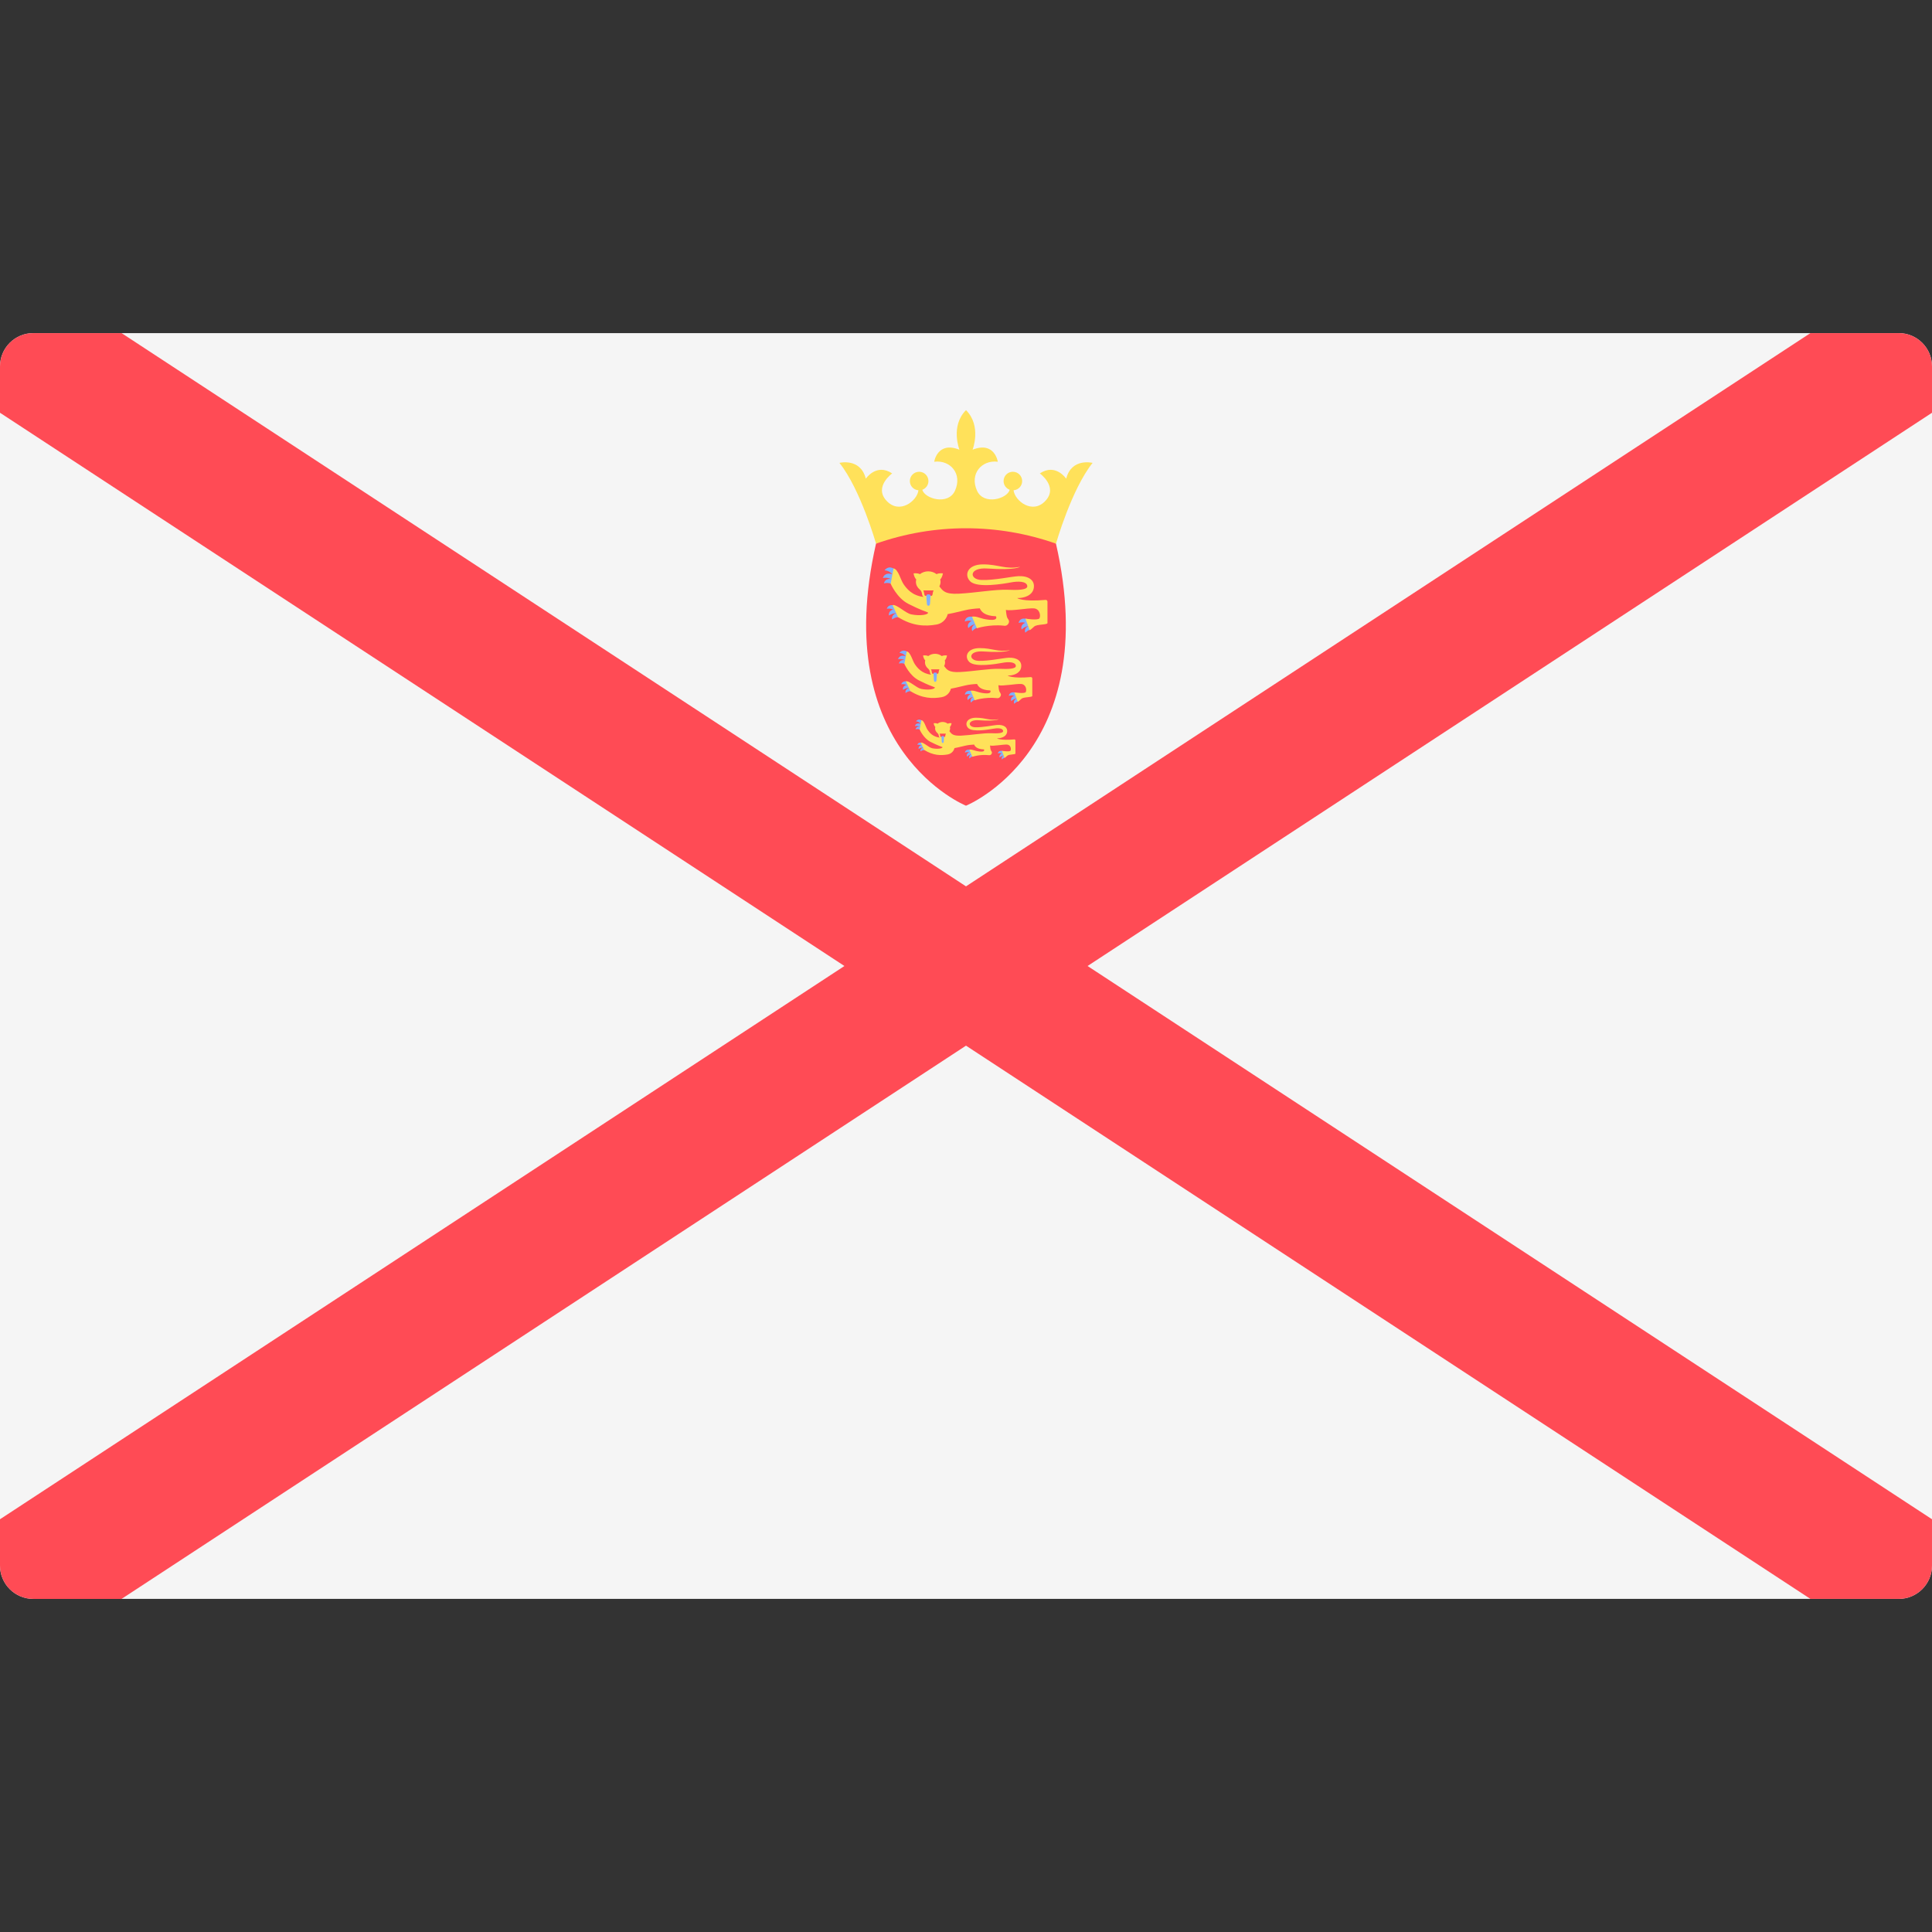 <?xml version="1.0" encoding="iso-8859-1"?>
<!-- Generator: Adobe Illustrator 19.0.0, SVG Export Plug-In . SVG Version: 6.00 Build 0)  -->
<svg xmlns="http://www.w3.org/2000/svg" xmlns:xlink="http://www.w3.org/1999/xlink" version="1.1" id="Layer_1" x="0px" y="0px" viewBox="0 0 512.001 512.001" style="enable-background:new 0 0 512.001 512.001;" xml:space="preserve">
<rect x="0" y="0" width="512.001" height="512.001" fill="#333333" stroke="none"/>
<path style="fill:#F5F5F5;" d="M503.172,423.725H8.828c-4.875,0-8.828-3.953-8.828-8.828V97.104c0-4.875,3.953-8.828,8.828-8.828  h494.345c4.875,0,8.828,3.953,8.828,8.828v317.793C512,419.773,508.047,423.725,503.172,423.725z"/>
<path style="fill:#FF4B55;" d="M512,97.104c0-4.875-3.953-8.828-8.828-8.828h-23.389L256,234.894L32.216,88.277H8.828  C3.953,88.277,0,92.229,0,97.104v12.279l223.784,146.618L0,402.618v12.279c0,4.875,3.953,8.828,8.828,8.828h23.389L256,277.108  l223.784,146.617h23.389c4.875,0,8.828-3.953,8.828-8.828v-12.279L288.216,256.001L512,109.384V97.104z"/>
<path style="fill:#FFE15A;" d="M282.557,126.861c0,0-2.795-4.193-6.988-1.398c0,0,4.849,3.495,1.572,7.164  c-3.467,3.883-8.233,0.085-8.532-2.698c1.271-0.097,2.276-1.148,2.276-2.444c0-1.361-1.102-2.463-2.463-2.463  c-1.361,0-2.463,1.102-2.463,2.463c0,1.062,0.676,1.959,1.618,2.305c-0.601,2.382-6.849,4.205-8.65,0.26  c-2.028-4.441,1.18-8.212,5.504-7.688c0,0-0.83-5.503-6.682-3.189c0,0,2.446-6.29-1.747-10.483  c-4.193,4.193-1.747,10.483-1.747,10.483c-5.853-2.315-6.682,3.189-6.682,3.189c4.324-0.524,7.531,3.245,5.504,7.688  c-1.801,3.945-8.049,2.122-8.65-0.26c0.942-0.345,1.618-1.242,1.618-2.305c0-1.361-1.102-2.463-2.463-2.463  s-2.463,1.102-2.463,2.463c0,1.297,1.005,2.347,2.276,2.444c-0.299,2.783-5.066,6.581-8.532,2.698  c-3.276-3.669,1.572-7.164,1.572-7.164c-4.193-2.795-6.988,1.398-6.988,1.398c-1.398-5.591-6.988-4.193-6.988-4.193  c5.591,6.988,9.702,21.404,9.702,21.404h47.687c0,0,4.11-14.415,9.702-21.404C289.545,122.668,283.954,121.27,282.557,126.861z"/>
<path style="fill:#FF4B55;" d="M279.843,144.072c-7.714-2.719-15.779-4.078-23.843-4.078s-16.129,1.359-23.843,4.078  C219.65,198.871,256,213.518,256,213.518S292.35,198.871,279.843,144.072z"/>
<g>
	<path style="fill:#82AFFF;" d="M238.561,163.568c0,0-1.146-0.216-2.143,0.582c0,0-0.349-1.378,1.444-1.71   C239.657,162.106,238.561,163.568,238.561,163.568z"/>
	<path style="fill:#82AFFF;" d="M237.181,161.825c0,0-0.908-0.732-2.163-0.5c0,0,0.344-1.379,2.082-0.824   C238.838,161.055,237.181,161.825,237.181,161.825z"/>
	<path style="fill:#82AFFF;" d="M237.932,162.539c0,0-1.252-0.216-2.342,0.582c0,0-0.381-1.378,1.579-1.71   C239.129,161.078,237.932,162.539,237.932,162.539z"/>
	<path style="fill:#82AFFF;" d="M259.623,166.2c0,0-1.165,0.055-1.95,1.062c0,0-0.658-1.26,1.01-1.998   C260.35,164.525,259.623,166.2,259.623,166.2z"/>
	<path style="fill:#82AFFF;" d="M257.914,164.698c0,0-1.053-0.502-2.22,0.014c0,0,0.015-1.422,1.834-1.284   C259.347,163.566,257.914,164.698,257.914,164.698z"/>
	<path style="fill:#82AFFF;" d="M258.773,165.344c0,0-1.269,0.079-2.144,1.107c0,0-0.69-1.252,1.141-2.029   C259.601,163.645,258.773,165.344,258.773,165.344z"/>
	<path style="fill:#82AFFF;" d="M272.931,166.92c0,0-0.436,0-1.217,0.735c0,0-0.559-1.25,1.087-1.864   C274.449,165.177,272.931,166.92,272.931,166.92z"/>
	<path style="fill:#82AFFF;" d="M272.095,165.203c0,0-0.983-0.544-2.135-0.116c0,0,0.097-1.366,1.838-1.129   C273.539,164.197,272.095,165.203,272.095,165.203z"/>
	<path style="fill:#82AFFF;" d="M272.883,165.874c0,0-1.225,0.003-2.125,0.94c0,0-0.59-1.245,1.215-1.886   C273.778,164.288,272.883,165.874,272.883,165.874z"/>
	<path style="fill:#82AFFF;" d="M236.644,154.92c0,0-1.053-0.7-2.387-0.329c0,0,0.238-1.519,2.17-1.091   C238.36,153.928,236.644,154.92,236.644,154.92z"/>
	<path style="fill:#82AFFF;" d="M236.557,152.298c0,0-0.68-1.069-2.131-1.163c0,0,0.939-1.441,2.588-0.335   C238.664,151.904,236.557,152.298,236.557,152.298z"/>
	<path style="fill:#82AFFF;" d="M236.563,153.69c0,0-1.11-0.82-2.577-0.518c0,0,0.33-1.603,2.408-1.011   C238.473,152.755,236.563,153.69,236.563,153.69z"/>
</g>
<path style="fill:#FFE15A;" d="M269.568,158.486c1.844,0.05,4.035-0.681,4.384-2.591c0.401-2.195-1.479-3.305-4.002-3.206  c-1.842,0.073-6.507,1.131-9.848,1.013c-3.305-0.116-3.395-3.386,1.611-3.039c7.424,0.515,8.603-0.448,8.603-0.448  c-3.986,0.747-5.58-0.648-9.815-0.648c-4.235,0-5.048,2.933-3.338,4.534c1.916,1.794,8.868,0.598,10.712,0.249  c1.844-0.349,4.182-0.367,4.367,0.93c0.165,1.163-2.923,1.1-5.111,1.016c-3.482-0.134-8.55,0.811-13.058,1.044  c-3.756,0.194-4.279-0.865-5.134-1.95c0.2-0.361,0.314-0.764,0.314-1.19c0-0.215-0.034-0.423-0.088-0.625  c0.284-0.311,0.582-0.809,0.718-1.618c0,0-0.961-0.169-1.687,0.198c-0.582-0.459-1.353-0.746-2.206-0.746  c-0.854,0-1.624,0.287-2.206,0.746c-0.726-0.366-1.687-0.198-1.687-0.198c0.137,0.81,0.435,1.306,0.718,1.618  c-0.054,0.201-0.088,0.408-0.088,0.625c0,0.782,0.376,1.489,0.983,1.996c0.292,0.245,0.51,0.567,0.584,0.941l0.105,0.531  c0.046,0.233,0.196,0.415,0.391,0.526c-3.096-0.319-4.562-2.265-5.314-3.347c-0.849-1.22-1.378-3.919-2.674-4.218l-0.764,4.07  c0,0,1.637,3.786,4.683,5.331c3.438,1.743,4.086,1.794,5.215,2.292c0.132,0.598-2.126,0.963-4.418,0.499  c-1.6-0.324-3.756-2.648-4.984-2.482l1.431,3.179c3.886,2.458,7.283,2.51,10.197,1.993c2.059-0.365,2.842-2.042,2.978-2.76  c0.841-0.156,1.757-0.33,4.595-1.027c1.188-0.292,2.557-0.446,3.919-0.51c0.384,0.876,1.262,1.998,4.285,2.104  c0,0,0.73,1.163-1.76,0.93c-2.492-0.233-3.13-1.009-4.593-0.843l1.304,3.102c0,0,3.189-1.096,7.108-0.697c0,0,0.73,0.2,1.163-0.431  c0.431-0.631,0.233-0.996-0.167-1.561c-0.224-0.318-0.354-1.348-0.424-2.191c1.436,0.361,5.841-0.533,7.433-0.399  c1.594,0.132,1.827,1.993,1.461,2.624c-0.365,0.631-3.703,0.092-3.703,0.092l1.121,3.064c0,0,0.337-0.162,1.187-0.963  c0.692-0.651,3.521-0.431,3.521-0.93v-5.676c0-0.269-0.234-0.479-0.502-0.456C270.846,159.527,269.568,158.486,269.568,158.486z"/>
<path style="fill:#FF4B55;" d="M244.679,156.469c0.094,0.183,0.163,0.382,0.201,0.593l0.094,0.531  c0.033,0.186,0.18,0.321,0.35,0.321h1.448c0.17,0,0.317-0.135,0.35-0.321l0.094-0.531c0.038-0.211,0.107-0.409,0.201-0.593H244.679z  "/>
<g>
	<path style="fill:#82AFFF;" d="M246.047,157.518c-0.334,0-0.595,0.041-0.559,0.505l0.135,1.985   c0.023,0.303,0.206,0.534,0.424,0.534c0.217,0,0.402-0.231,0.424-0.534l0.135-1.985   C246.641,157.559,246.38,157.518,246.047,157.518z"/>
	<path style="fill:#82AFFF;" d="M241.736,183.172c0,0-0.935-0.177-1.748,0.474c0,0-0.285-1.124,1.178-1.396   C242.631,181.981,241.736,183.172,241.736,183.172z"/>
	<path style="fill:#82AFFF;" d="M240.61,181.751c0,0-0.74-0.597-1.764-0.408c0,0,0.28-1.126,1.698-0.673   C241.962,181.122,240.61,181.751,240.61,181.751z"/>
	<path style="fill:#82AFFF;" d="M241.224,182.333c0,0-1.022-0.177-1.91,0.474c0,0-0.311-1.124,1.288-1.396   C242.2,181.141,241.224,182.333,241.224,182.333z"/>
	<path style="fill:#82AFFF;" d="M258.916,185.32c0,0-0.95,0.045-1.59,0.865c0,0-0.537-1.028,0.824-1.63   C259.512,183.954,258.916,185.32,258.916,185.32z"/>
	<path style="fill:#82AFFF;" d="M257.523,184.095c0,0-0.858-0.409-1.811,0.011c0,0,0.012-1.16,1.496-1.047   C258.692,183.171,257.523,184.095,257.523,184.095z"/>
	<path style="fill:#82AFFF;" d="M258.222,184.621c0,0-1.035,0.065-1.749,0.903c0,0-0.563-1.022,0.93-1.655   C258.898,183.235,258.222,184.621,258.222,184.621z"/>
	<path style="fill:#82AFFF;" d="M269.771,185.906c0,0-0.355,0-0.993,0.599c0,0-0.457-1.02,0.887-1.519   C271.009,184.485,269.771,185.906,269.771,185.906z"/>
	<path style="fill:#82AFFF;" d="M269.09,184.506c0,0-0.802-0.444-1.742-0.094c0,0,0.079-1.114,1.5-0.92   C270.268,183.685,269.09,184.506,269.09,184.506z"/>
	<path style="fill:#82AFFF;" d="M269.732,185.053c0,0-0.999,0.002-1.734,0.767c0,0-0.482-1.015,0.991-1.538   C270.462,183.759,269.732,185.053,269.732,185.053z"/>
	<path style="fill:#82AFFF;" d="M240.172,176.118c0,0-0.858-0.57-1.947-0.268c0,0,0.194-1.24,1.771-0.89   C241.572,175.31,240.172,176.118,240.172,176.118z"/>
	<path style="fill:#82AFFF;" d="M240.102,173.979c0,0-0.555-0.873-1.738-0.949c0,0,0.766-1.175,2.111-0.274   C241.82,173.658,240.102,173.979,240.102,173.979z"/>
	<path style="fill:#82AFFF;" d="M240.107,175.115c0,0-0.906-0.669-2.102-0.422c0,0,0.269-1.308,1.964-0.824   C241.665,174.352,240.107,175.115,240.107,175.115z"/>
</g>
<path style="fill:#FFE15A;" d="M267.028,179.028c1.504,0.041,3.292-0.555,3.576-2.113c0.327-1.79-1.206-2.696-3.265-2.614  c-1.503,0.06-5.308,0.922-8.033,0.826c-2.696-0.095-2.77-2.762,1.314-2.479c6.056,0.42,7.017-0.365,7.017-0.365  c-3.251,0.609-4.552-0.529-8.007-0.529s-4.117,2.392-2.723,3.699c1.563,1.463,7.234,0.488,8.738,0.203s3.412-0.3,3.563,0.759  c0.136,0.948-2.385,0.897-4.169,0.829c-2.841-0.109-6.974,0.662-10.652,0.851c-3.064,0.158-3.49-0.706-4.188-1.59  c0.163-0.295,0.256-0.622,0.256-0.97c0-0.175-0.029-0.344-0.073-0.509c0.232-0.254,0.474-0.66,0.586-1.32  c0,0-0.785-0.138-1.376,0.161c-0.474-0.374-1.103-0.608-1.8-0.608s-1.325,0.234-1.8,0.608c-0.591-0.299-1.376-0.161-1.376-0.161  c0.111,0.66,0.354,1.066,0.586,1.32c-0.044,0.164-0.073,0.333-0.073,0.509c0,0.638,0.308,1.215,0.802,1.628  c0.238,0.2,0.416,0.462,0.476,0.768l0.086,0.434c0.038,0.19,0.16,0.338,0.319,0.429c-2.526-0.26-3.721-1.847-4.334-2.73  c-0.692-0.995-1.124-3.197-2.182-3.441l-0.623,3.319c0,0,1.336,3.089,3.82,4.349c2.804,1.422,3.332,1.463,4.254,1.869  c0.108,0.488-1.734,0.786-3.604,0.406c-1.305-0.265-3.063-2.159-4.066-2.025l1.167,2.593c3.17,2.005,5.941,2.047,8.318,1.625  c1.679-0.298,2.318-1.665,2.429-2.251c0.685-0.127,1.432-0.269,3.748-0.838c0.97-0.238,2.086-0.364,3.198-0.416  c0.313,0.715,1.03,1.631,3.495,1.716c0,0,0.596,0.948-1.436,0.758c-2.033-0.19-2.553-0.823-3.746-0.687l1.064,2.53  c0,0,2.601-0.894,5.799-0.569c0,0,0.596,0.162,0.948-0.352c0.352-0.515,0.19-0.813-0.136-1.273c-0.183-0.259-0.288-1.1-0.346-1.788  c1.171,0.295,4.765-0.435,6.062-0.327c1.301,0.108,1.49,1.625,1.192,2.141c-0.298,0.515-3.021,0.075-3.021,0.075l0.915,2.499  c0,0,0.275-0.132,0.969-0.786c0.564-0.531,2.872-0.352,2.872-0.758v-4.63c0-0.22-0.191-0.391-0.409-0.372  C268.071,179.876,267.028,179.028,267.028,179.028z"/>
<path style="fill:#FF4B55;" d="M246.727,177.381c0.076,0.15,0.134,0.312,0.163,0.483l0.076,0.434  c0.026,0.152,0.147,0.262,0.285,0.262h1.181c0.138,0,0.258-0.11,0.285-0.262l0.076-0.434c0.031-0.171,0.087-0.334,0.163-0.483  H246.727z"/>
<g>
	<path style="fill:#82AFFF;" d="M247.842,178.238c-0.273,0-0.484,0.033-0.456,0.413l0.11,1.619c0.019,0.248,0.168,0.436,0.346,0.436   c0.179,0,0.328-0.188,0.346-0.436l0.11-1.619C248.327,178.271,248.115,178.238,247.842,178.238z"/>
	<path style="fill:#82AFFF;" d="M245.267,198.754c0,0-0.7-0.132-1.309,0.355c0,0-0.213-0.842,0.883-1.045   C245.937,197.861,245.267,198.754,245.267,198.754z"/>
	<path style="fill:#82AFFF;" d="M244.424,197.689c0,0-0.555-0.447-1.321-0.306c0,0,0.21-0.843,1.271-0.504   C245.436,197.219,244.424,197.689,244.424,197.689z"/>
	<path style="fill:#82AFFF;" d="M244.883,198.125c0,0-0.765-0.132-1.43,0.355c0,0-0.233-0.842,0.964-1.045   C245.614,197.232,244.883,198.125,244.883,198.125z"/>
	<path style="fill:#82AFFF;" d="M258.13,200.362c0,0-0.712,0.033-1.191,0.648c0,0-0.402-0.77,0.617-1.22   C258.575,199.339,258.13,200.362,258.13,200.362z"/>
	<path style="fill:#82AFFF;" d="M257.087,199.445c0,0-0.643-0.307-1.356,0.009c0,0,0.01-0.868,1.12-0.785   C257.963,198.753,257.087,199.445,257.087,199.445z"/>
	<path style="fill:#82AFFF;" d="M257.611,199.839c0,0-0.775,0.049-1.309,0.676c0,0-0.422-0.765,0.696-1.239   S257.611,199.839,257.611,199.839z"/>
	<path style="fill:#82AFFF;" d="M266.259,200.801c0,0-0.266,0-0.744,0.449c0,0-0.342-0.764,0.664-1.138   C267.185,199.737,266.259,200.801,266.259,200.801z"/>
	<path style="fill:#82AFFF;" d="M265.748,199.753c0,0-0.6-0.332-1.304-0.071c0,0,0.06-0.834,1.123-0.69   C266.631,199.137,265.748,199.753,265.748,199.753z"/>
	<path style="fill:#82AFFF;" d="M266.229,200.162c0,0-0.748,0.002-1.299,0.575c0,0-0.361-0.76,0.742-1.152   S266.229,200.162,266.229,200.162z"/>
	<path style="fill:#82AFFF;" d="M244.096,193.473c0,0-0.643-0.427-1.458-0.201c0,0,0.146-0.928,1.326-0.666   C245.144,192.867,244.096,193.473,244.096,193.473z"/>
	<path style="fill:#82AFFF;" d="M244.043,191.871c0,0-0.415-0.653-1.301-0.711c0,0,0.574-0.879,1.58-0.205   C245.33,191.63,244.043,191.871,244.043,191.871z"/>
	<path style="fill:#82AFFF;" d="M244.046,192.722c0,0-0.679-0.501-1.574-0.316c0,0,0.201-0.979,1.471-0.617   C245.213,192.15,244.046,192.722,244.046,192.722z"/>
</g>
<path style="fill:#FFE15A;" d="M264.204,195.65c1.126,0.031,2.465-0.416,2.678-1.582c0.245-1.341-0.903-2.018-2.444-1.958  c-1.126,0.044-3.974,0.691-6.015,0.619c-2.018-0.071-2.073-2.068,0.984-1.856c4.534,0.314,5.255-0.274,5.255-0.274  c-2.434,0.457-3.409-0.396-5.995-0.396s-3.083,1.791-2.039,2.77c1.17,1.096,5.417,0.365,6.542,0.152  c1.126-0.213,2.554-0.224,2.668,0.568c0.102,0.71-1.785,0.672-3.122,0.62c-2.127-0.082-5.221,0.495-7.976,0.638  c-2.294,0.118-2.614-0.529-3.136-1.191c0.122-0.221,0.192-0.466,0.192-0.726c0-0.131-0.021-0.258-0.054-0.381  c0.173-0.191,0.355-0.494,0.439-0.989c0,0-0.587-0.103-1.031,0.12c-0.355-0.28-0.825-0.456-1.347-0.456s-0.992,0.175-1.347,0.456  c-0.444-0.224-1.031-0.12-1.031-0.12c0.084,0.494,0.266,0.798,0.439,0.989c-0.033,0.122-0.054,0.249-0.054,0.381  c0,0.478,0.231,0.909,0.6,1.219c0.179,0.149,0.311,0.346,0.356,0.575l0.064,0.324c0.028,0.142,0.12,0.253,0.238,0.321  c-1.891-0.195-2.786-1.384-3.245-2.044c-0.519-0.745-0.842-2.393-1.633-2.577l-0.467,2.485c0,0,1.001,2.313,2.86,3.256  c2.1,1.065,2.495,1.096,3.185,1.4c0.082,0.365-1.299,0.588-2.698,0.305c-0.978-0.199-2.294-1.618-3.044-1.516l0.874,1.942  c2.374,1.501,4.448,1.533,6.228,1.217c1.258-0.223,1.736-1.247,1.818-1.685c0.513-0.095,1.073-0.202,2.806-0.628  c0.726-0.179,1.561-0.273,2.394-0.311c0.235,0.535,0.771,1.22,2.616,1.284c0,0,0.446,0.71-1.075,0.568  c-1.522-0.142-1.912-0.616-2.805-0.515l0.797,1.895c0,0,1.948-0.67,4.341-0.426c0,0,0.446,0.121,0.71-0.264  c0.264-0.385,0.142-0.609-0.102-0.953c-0.137-0.194-0.216-0.824-0.259-1.338c0.877,0.221,3.567-0.326,4.54-0.244  c0.973,0.082,1.116,1.217,0.893,1.602s-2.262,0.056-2.262,0.056l0.684,1.871c0,0,0.205-0.099,0.725-0.588  c0.423-0.397,2.151-0.264,2.151-0.568v-3.467c0-0.164-0.142-0.292-0.307-0.278C264.984,196.287,264.204,195.65,264.204,195.65z"/>
<path style="fill:#FF4B55;" d="M249.003,194.419c0.057,0.113,0.099,0.234,0.122,0.362l0.057,0.324  c0.02,0.114,0.11,0.196,0.213,0.196h0.884c0.104,0,0.193-0.083,0.213-0.196l0.057-0.324c0.023-0.128,0.065-0.25,0.122-0.362H249.003  z"/>
<path style="fill:#82AFFF;" d="M249.838,195.06c-0.204,0-0.363,0.024-0.342,0.309l0.083,1.212c0.014,0.185,0.126,0.327,0.259,0.327  c0.134,0,0.245-0.141,0.259-0.327l0.083-1.212C250.201,195.084,250.042,195.06,249.838,195.06z"/>
<g>
</g>
<g>
</g>
<g>
</g>
<g>
</g>
<g>
</g>
<g>
</g>
<g>
</g>
<g>
</g>
<g>
</g>
<g>
</g>
<g>
</g>
<g>
</g>
<g>
</g>
<g>
</g>
<g>
</g>
</svg>

